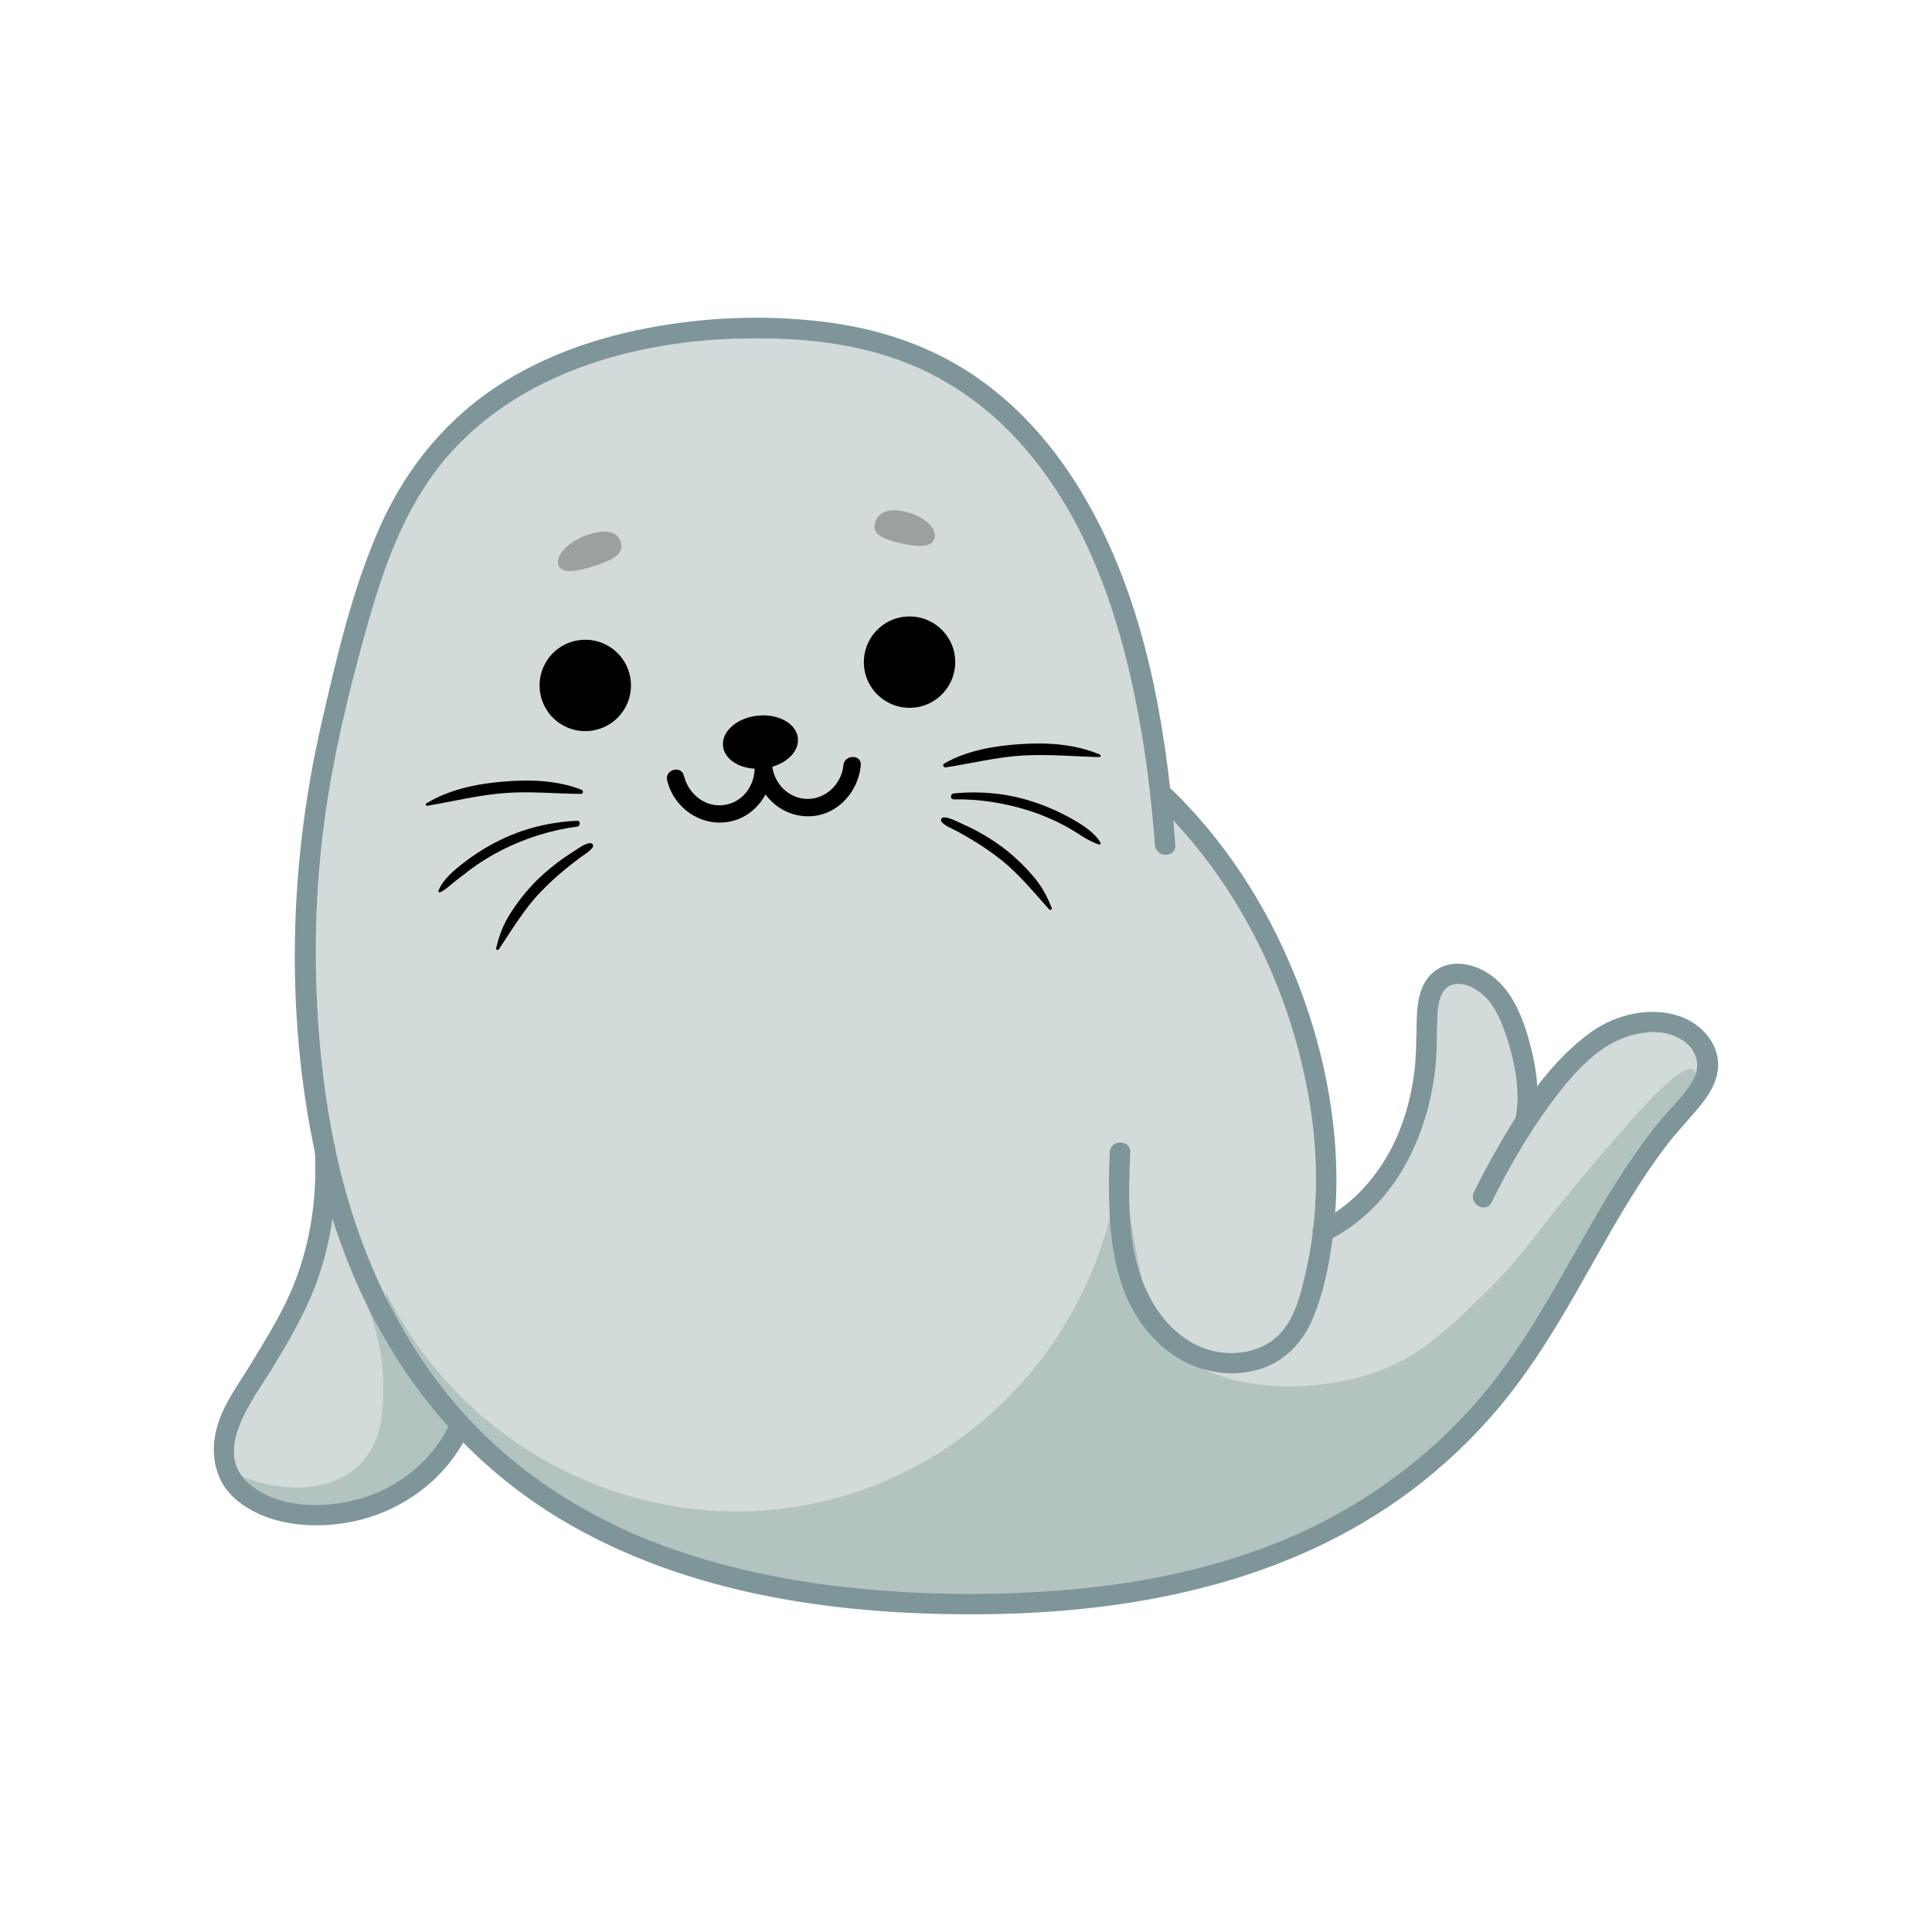 <?xml version="1.0" encoding="utf-8"?>
<!-- Generator: Adobe Illustrator 27.5.0, SVG Export Plug-In . SVG Version: 6.00 Build 0)  -->
<svg version="1.1" id="seal02" xmlns="http://www.w3.org/2000/svg" xmlns:xlink="http://www.w3.org/1999/xlink" x="0px" y="0px"
	 viewBox="0 0 2000 2000" style="enable-background:new 0 0 2000 2000;" xml:space="preserve">
<style type="text/css">
	.st0{fill:#D2DBD9;}
	.st1{fill:#B3C4C0;}
	.st2{fill:#7E9699;}
	.st3{opacity:0.5;}
	.st4{fill:#626866;}
</style>
<g>
	<g>
		<g>
			<g>
				<path class="st0" d="M464.08,1476.88c-17.46,34.24-47.98,60.03-84.51,72.3c-36.66,12.3-86.59,13.92-118.8-10.83
					c-43.86-33.68,1.26-89.18,21.44-122.4c15.78-26,31.1-51.92,42.43-80.26c9.54-23.81,15.92-48.61,19.54-73.82
					c16.82,52.93,40.03,103.9,70.27,150.4C429.33,1435.16,445.92,1456.76,464.08,1476.88z"/>
			</g>
			<g>
				<path class="st1" d="M414.45,1412.28c-28.97-44.55-45.92-88.49-46.97-88.02c-1.11,0.49,27.44,44.77,28.98,103.79
					c0.62,23.82,1.63,62.36-23.78,87.88c-27.06,27.18-75.43,30.91-121.94,12.49c2.18,2.59,5.38,6.37,10.03,9.94
					c32.21,24.75,82.14,23.14,118.8,10.83c36.53-12.27,67.06-38.06,84.51-72.3C445.92,1456.76,429.33,1435.16,414.45,1412.28z"/>
			</g>
			<g>
				<path class="st0" d="M1751.45,1120.44c-9.84,16.16-24.88,29.36-36.62,44.16c-24.02,30.29-44.61,62.98-64,96.37
					c-39.62,68.22-75.41,139.2-128.99,197.95c-53.17,58.27-118.74,104.29-191.52,134.69c-70.78,29.57-146.9,45.23-223.1,51.95
					c-75.09,6.61-151.38,5.92-226.34-1.98c-73.22-7.7-146.11-23.6-214.37-51.52c-68.32-27.94-131.2-69.25-181.52-123.46
					c-51.07-55.04-88.58-121.9-113.54-192.48c-10-28.24-17.95-57.06-24.21-86.22c0-0.14-0.02-0.29-0.02-0.43
					c-0.08-1.44-0.38-2.72-0.88-3.86c-9.95-47.73-15.44-96.4-17.97-145.17c-3.71-71.78-0.29-144,11.09-214.99
					c10.06-62.86,25.7-125.33,43.26-186.48c17.26-60.03,39.94-120.24,81.68-167.84c73.2-83.47,188.22-117.01,296.18-120.46
					c61.42-1.98,124.69,3.1,182,26.7c39.94,16.45,75.79,41.71,105.66,72.8c80.08,83.33,115.63,200.93,134.11,312.3
					c6.16,37.17,10.29,74.64,13.1,112.19c1.01,13.6,22.32,13.71,21.3,0c-0.62-8.35-1.31-16.72-2.05-25.14
					c74.5,79.63,123.1,183.87,140.78,291.02c7.04,42.59,8.88,86.5,4.06,129.54c-0.98,1.89-1.17,4.03-0.72,6.1
					c-1.47,11.63-3.44,23.2-5.92,34.66c-6,27.66-13.17,62.58-38.85,78.85c-22.24,14.1-52.51,14.11-75.84,2.5
					c-29.87-14.86-49.22-44.85-58.98-75.94c-12.48-39.78-10.7-82.19-9.25-123.33c0.48-13.71-20.83-13.7-21.31,0
					c-2.48,69.98-2.42,153.89,56.77,202.91c24.05,19.94,54.27,29.31,85.34,24.66c32.8-4.91,56.4-26.48,68.75-56.62
					c10.61-25.87,16.37-54.16,19.92-82.02c64.03-34.37,97.92-103.89,106.19-174.03c2.18-18.37,1.6-36.61,2.3-55.04
					c0.48-12.3,2.24-30.3,16.83-33.65c13.42-3.07,28.61,7.36,36.64,17.34c7.57,9.41,12.59,21.09,16.54,32.38
					c9.36,26.82,16.35,59.33,11.04,87.73c-0.02,0.06-0.03,0.14-0.03,0.21c-8.4,13.25-16.24,26.72-23.66,39.94
					c-6.86,12.21-13.36,24.62-19.6,37.15c-6.1,12.24,12.27,23.04,18.4,10.75c17.62-35.36,37.36-69.84,60.75-101.73
					c15.44-21.04,33.07-42.3,54.66-57.31c22.64-15.73,59.07-25.17,83.34-7.92C1757.89,1088.34,1760.89,1104.96,1751.45,1120.44z"/>
				<path class="st1" d="M1756.85,1117.29c-0.66,1.44-1.42,2.88-2.29,4.3c-9.86,16.16-24.88,29.34-36.62,44.16
					c-24.02,30.29-44.61,62.96-64,96.35c-39.63,68.22-75.41,139.22-129.01,197.95c-53.17,58.29-118.72,104.3-191.52,134.7
					c-70.77,29.57-146.88,45.23-223.09,51.94c-75.09,6.61-151.38,5.92-226.35-1.97c-73.2-7.71-146.1-23.62-214.37-51.54
					c-21.68-8.86-89.39-38.18-109.74-49.73c-180.58-136.77-158.79-202.57-159.73-204.53c83.19,166.75,269.04,255.8,447.07,216.45
					c168.54-37.26,295.88-182.05,312.55-357.34c0-0.04,0.01-0.06,0.02-0.06c0.33-0.07,4.17,23.93,4.57,26.36
					c14.41,89.12,21.62,133.68,40.39,159.78c41.29,57.44,148.27,61.58,219.81,36.19c45.14-16.02,72.22-42.39,113.88-82.98
					c45.62-44.44,54.56-68.75,140.56-166.66c29.16-33.2,62.55-69.59,73.95-62.85C1755.9,1109.59,1756.67,1113.91,1756.85,1117.29z"
					/>
			</g>
		</g>
		<g>
			<path class="st2" d="M1764.06,1139.48c-12.27,16.1-26.78,30.38-39.09,46.53c-12.48,16.38-23.98,33.54-34.91,51.01
				c-21.52,34.4-40.77,70.14-61.01,105.31c-20.3,35.26-41.73,69.9-66.93,101.92c-25.84,32.83-55.58,62.58-88.21,88.69
				C1346.25,1635.12,1182.54,1669,1022.27,1671c-151.55,1.89-311.1-19.41-443.01-98.96c-36.61-22.08-70.06-48.58-99.78-78.8
				c-5.26-5.33-10.4-10.78-15.41-16.35c-18.16-20.13-34.75-41.73-49.63-64.61c-30.24-46.5-53.46-97.47-70.27-150.4
				c-7.12-22.37-13.09-45.09-17.97-67.95c-0.03-0.16-0.06-0.3-0.1-0.46c-30.93-145.42-26.62-299.54,6.58-444.14
				c15.78-68.74,31.9-139.06,60.54-203.78c27.47-62.08,70.56-114.13,128.38-150.16c56.59-35.26,121.84-53.76,187.6-61.9
				c47.44-5.89,95.74-6.19,143.2-0.42c54.18,6.61,106.32,23.02,152.13,53.12c40.75,26.77,74.7,62.35,101.9,102.67
				c64.59,95.76,92.11,212.8,104.91,327.38c1.25,11.12,2.37,22.22,3.36,33.28c0.02,0,0,0.02,0,0.02c0.74,8.42,1.42,16.78,2.05,25.14
				c1.02,13.71-20.29,13.6-21.3,0c-2.82-37.55-6.94-75.02-13.1-112.19c-18.48-111.38-54.03-228.98-134.11-312.3
				c-29.87-31.09-65.73-56.35-105.66-72.8c-57.31-23.6-120.58-28.69-182-26.7c-107.95,3.46-222.98,36.99-296.18,120.46
				c-41.74,47.6-64.42,107.81-81.68,167.84c-17.57,61.15-33.2,123.62-43.26,186.48c-11.38,70.99-14.8,143.22-11.09,214.99
				c2.53,48.77,8.02,97.44,17.97,145.17c0.29,1.42,0.59,2.85,0.9,4.29c6.26,29.17,14.21,57.98,24.21,86.22
				c24.96,70.58,62.46,137.44,113.54,192.48c50.32,54.21,113.2,95.52,181.52,123.46c68.26,27.92,141.15,43.82,214.37,51.52
				c74.96,7.9,151.25,8.59,226.34,1.98c76.21-6.72,152.32-22.38,223.1-51.95c72.78-30.4,138.35-76.42,191.52-134.69
				c53.58-58.75,89.38-129.73,128.99-197.95c19.39-33.39,39.98-66.08,64-96.37c11.74-14.8,26.78-28,36.62-44.16
				c9.44-15.47,6.43-32.1-8.56-42.77c-24.27-17.25-60.7-7.81-83.34,7.92c-21.58,15.01-39.22,36.27-54.66,57.31
				c-23.39,31.89-43.14,66.37-60.75,101.73c-6.13,12.29-24.5,1.49-18.4-10.75c6.24-12.53,12.74-24.94,19.6-37.15
				c7.42-13.22,15.26-26.69,23.66-39.94c7.04-11.07,14.46-21.97,22.42-32.43c16.24-21.39,34.61-40.94,56.02-56.21
				c25.3-18.05,60.78-26.48,90.83-16.34c17.42,5.9,32.61,19.17,38.32,36.98C1782.41,1107,1775.1,1125,1764.06,1139.48z"/>
		</g>
		<g>
			<path class="st2" d="M1382.21,1255.25c-0.37,5.07-0.83,10.14-1.38,15.22c-0.42,3.78-0.86,7.57-1.34,11.38
				c-3.55,27.86-9.31,56.14-19.92,82.02c-12.35,30.14-35.95,51.71-68.75,56.62c-31.07,4.66-61.3-4.72-85.34-24.66
				c-59.18-49.02-59.25-132.93-56.77-202.91c0.48-13.7,21.79-13.71,21.31,0c-1.46,41.14-3.23,83.55,9.25,123.33
				c9.76,31.09,29.1,61.07,58.98,75.94c23.33,11.62,53.6,11.6,75.84-2.5c25.68-16.27,32.85-51.18,38.85-78.85
				c2.48-11.46,4.45-23.02,5.92-34.66c0.26-2.03,0.5-4.06,0.72-6.1c4.82-43.04,2.98-86.94-4.06-129.54
				c-17.68-107.15-66.29-211.39-140.78-291.02c0,0,0.02-0.02,0-0.02c-5.25-5.62-10.62-11.1-16.13-16.46
				c-9.12-8.86,3.1-22.4,12.77-16.82c0.78,0.45,1.55,1.02,2.29,1.74c50.59,49.26,90.58,109.23,119.07,173.71
				c25.95,58.69,42.94,121.1,48.7,185.07C1383.77,1202.84,1384.14,1229.12,1382.21,1255.25z"/>
		</g>
		<path class="st2" d="M484.94,1482.58c-1.68,3.63-3.49,7.18-5.46,10.66c-22.29,39.82-61.7,68.58-105.9,79.94
			c-42.1,10.83-96.22,8.22-130.29-21.76c-19.97-17.58-25.49-43.9-19.86-69.23c5.94-26.69,23.28-48.64,37.1-71.57
			c16.13-26.77,32.8-53.2,44.27-82.4c16.93-43.07,23.26-88.67,21.3-134.75c-0.06-1.33-0.13-2.67-0.19-4
			c-0.64-12.29,16.35-13.52,20.43-3.86c0.5,1.14,0.8,2.42,0.88,3.86c0,0.14,0.02,0.29,0.02,0.43c1.26,24.06,0.32,48.21-3.07,71.98
			c-3.62,25.22-10,50.02-19.54,73.82c-11.33,28.34-26.66,54.26-42.43,80.26c-20.18,33.22-65.3,88.72-21.44,122.4
			c32.21,24.75,82.14,23.14,118.8,10.83c36.53-12.27,67.06-38.06,84.51-72.3c0.85-1.66,1.68-3.36,2.46-5.07
			C472.29,1459.36,490.65,1470.2,484.94,1482.58z"/>
		<path class="st2" d="M1589.58,1162.24c-2.5,13.42-22.85,7.81-20.58-5.46c0-0.06,0.02-0.14,0.03-0.21
			c5.31-28.4-1.68-60.91-11.04-87.73c-3.95-11.3-8.98-22.98-16.54-32.38c-8.03-9.98-23.22-20.42-36.64-17.34
			c-14.59,3.34-16.35,21.34-16.83,33.65c-0.7,18.43-0.13,36.67-2.3,55.04c-8.27,70.14-42.16,139.66-106.19,174.03
			c-1.55,0.85-3.12,1.66-4.7,2.45c-7.6,3.79-14.62-1.84-15.94-8.11c-0.45-2.06-0.26-4.21,0.72-6.1c0.85-1.65,2.3-3.12,4.46-4.19
			c6.34-3.15,12.4-6.72,18.18-10.64c28.56-19.31,50.4-47.38,64.21-79.17c8.78-20.24,14.4-42.1,17.41-63.94
			c2.74-19.81,2.08-39.47,2.85-59.38c0.61-15.78,3.31-33.28,15.31-44.72c14.06-13.41,33.95-12.56,50.59-4.83
			c28.05,13.01,41.34,42.85,49.47,70.98c4.62,15.97,8.19,33.06,9.38,50.16C1592.32,1137.12,1591.89,1149.91,1589.58,1162.24z"/>
	</g>
	<g>
		<g>
			<g class="st3">
				<path class="st4" d="M642.75,562.03c2.54,10.37-5.38,16.49-25.24,23.15c-20.14,6.75-37.29,9.52-39.65-1.18
					c-2.34-10.62,12.17-24.46,32.14-30.9C629.69,546.74,640.23,551.74,642.75,562.03z"/>
				<path class="st4" d="M905.83,541.42c-2.67,10.48,5.02,15.77,24.21,20.38c19.1,4.59,35.13,5.59,37.48-4.89
					c2.33-10.38-10.97-22.43-29.77-27.03C918.86,525.27,908.48,531.04,905.83,541.42z"/>
			</g>
		</g>
		<g>
			<g>
				<path d="M601.91,817.52c-25.95-10.2-55.07-10.68-82.57-8.26c-27.14,2.38-54.42,8.13-77.96,22.4c-1.38,0.84-0.42,2.74,1.05,2.49
					c26.56-4.55,52.85-11.07,79.79-13.16c26.42-2.06,52.72,0.64,79.11,0.85C603.95,821.84,604.1,818.38,601.91,817.52L601.91,817.52
					z"/>
			</g>
			<g>
				<path d="M597.24,849.64c-28.87,1.47-55.32,7.93-81.29,20.87c-12.48,6.22-24.29,13.66-35.35,22.17
					c-9.77,7.52-22.23,17.62-26.72,29.49c-0.44,1.17,0.99,1.91,1.91,1.47c5.61-2.65,10.05-7.23,14.91-11.02
					c5.09-3.97,10.2-7.96,15.36-11.85c10.6-7.99,21.98-15.01,33.82-21c23.6-11.93,51.08-20.72,77.36-23.99
					C601.05,855.32,601.29,849.43,597.24,849.64L597.24,849.64z"/>
			</g>
			<g>
				<path d="M610.38,872.81c-5.9,0.9-11.22,5.2-16.19,8.34c-5.7,3.6-11.33,7.33-16.69,11.43c-9.72,7.44-19.08,15.4-27.34,24.45
					c-7.95,8.71-15.18,18.11-21.54,28.04c-7.54,11.78-11.83,22.89-14.98,36.41c-0.4,1.73,1.84,2.64,2.81,1.19
					c13.57-20.25,26.19-41.67,43.21-59.32c7.94-8.24,16.26-16,25.14-23.23c5.25-4.28,10.54-8.5,16-12.51
					c4.47-3.29,9.62-6,12.79-10.63C615.14,874.71,612.58,872.48,610.38,872.81L610.38,872.81z"/>
			</g>
		</g>
		<g>
			<g>
				<path d="M979.15,794.39c26.67-4.13,52.85-10.76,79.92-12.31c26.35-1.51,52.67,1.01,79,1.64c1.66,0.04,1.68-2.12,0.36-2.67
					c-25.9-10.91-54.48-12.61-82.25-10.75c-27.06,1.82-54.96,6.48-78.72,20.09C975.16,791.71,976.83,794.75,979.15,794.39
					L979.15,794.39z"/>
			</g>
			<g>
				<path d="M987.39,827.5c26.57-0.55,54.6,4.03,79.83,12.33c13.05,4.29,25.69,9.8,37.71,16.47c10.54,5.85,21.31,14.38,32.81,17.95
					c1.11,0.35,2.01-0.95,1.47-1.91c-5.9-10.53-19.07-18.68-29.33-24.51c-12.31-6.99-25.31-12.77-38.72-17.28
					c-27.62-9.27-54.87-11.92-83.76-9.21C983.52,821.71,983.36,827.59,987.39,827.5L987.39,827.5z"/>
			</g>
			<g>
				<path d="M974.93,851.04c4.05,4.4,10.34,6.49,15.55,9.3c5.6,3.03,11.09,6.26,16.56,9.53c10.05,6.01,19.69,12.64,28.89,19.89
					c18.9,14.9,34.22,33.99,50.27,51.74c0.99,1.09,3.14-0.05,2.57-1.5c-4.72-11.99-9.98-21.94-18.3-31.87
					c-8.26-9.87-17.47-18.92-27.47-27.03c-9.54-7.73-19.91-14.4-30.66-20.31c-5.6-3.07-11.4-5.78-17.23-8.38
					c-5.62-2.51-11.92-6.21-18.17-6.23C974.39,846.18,973.29,849.26,974.93,851.04L974.93,851.04z"/>
			</g>
		</g>
		<ellipse transform="matrix(0.657 -0.754 0.754 0.657 -327.248 700.06)" cx="605.79" cy="709.7" rx="47.32" ry="47.32"/>
		<ellipse transform="matrix(0.944 -0.329 0.329 0.944 -173.136 348.406)" cx="941.97" cy="685.32" rx="47.32" ry="47.32"/>
		<g>
			<path d="M826.07,766.99c-0.67,15.19-18.52,28.18-40.11,28.83c-21.86,0.66-38.79-11.56-37.57-27.11
				c1.21-15.34,19.64-27.86,40.94-28.17C810.38,740.24,826.73,752,826.07,766.99z"/>
			<g>
				<path d="M780.94,788.79c2.48,19.96-8.73,40.07-29.42,44.21c-20.45,4.09-38.8-10.54-43.52-29.91
					c-2.74-11.25-20.1-6.49-17.36,4.79c6.9,28.36,34.35,47.83,63.5,42.88c28.75-4.88,48.32-33.54,44.79-61.97
					C797.54,777.45,779.52,777.31,780.94,788.79L780.94,788.79z"/>
			</g>
			<g>
				<path d="M781,788.79c0.6,29.15,22.74,54.37,52.38,56.15c30.76,1.85,54.94-23.3,57.7-52.7c1.08-11.53-16.92-11.45-18,0
					c-1.87,19.84-19.38,36.32-39.7,34.7c-19.74-1.58-33.98-18.9-34.38-38.15C798.76,777.22,780.76,777.18,781,788.79L781,788.79z"/>
			</g>
		</g>
	</g>
</g>
</svg>
